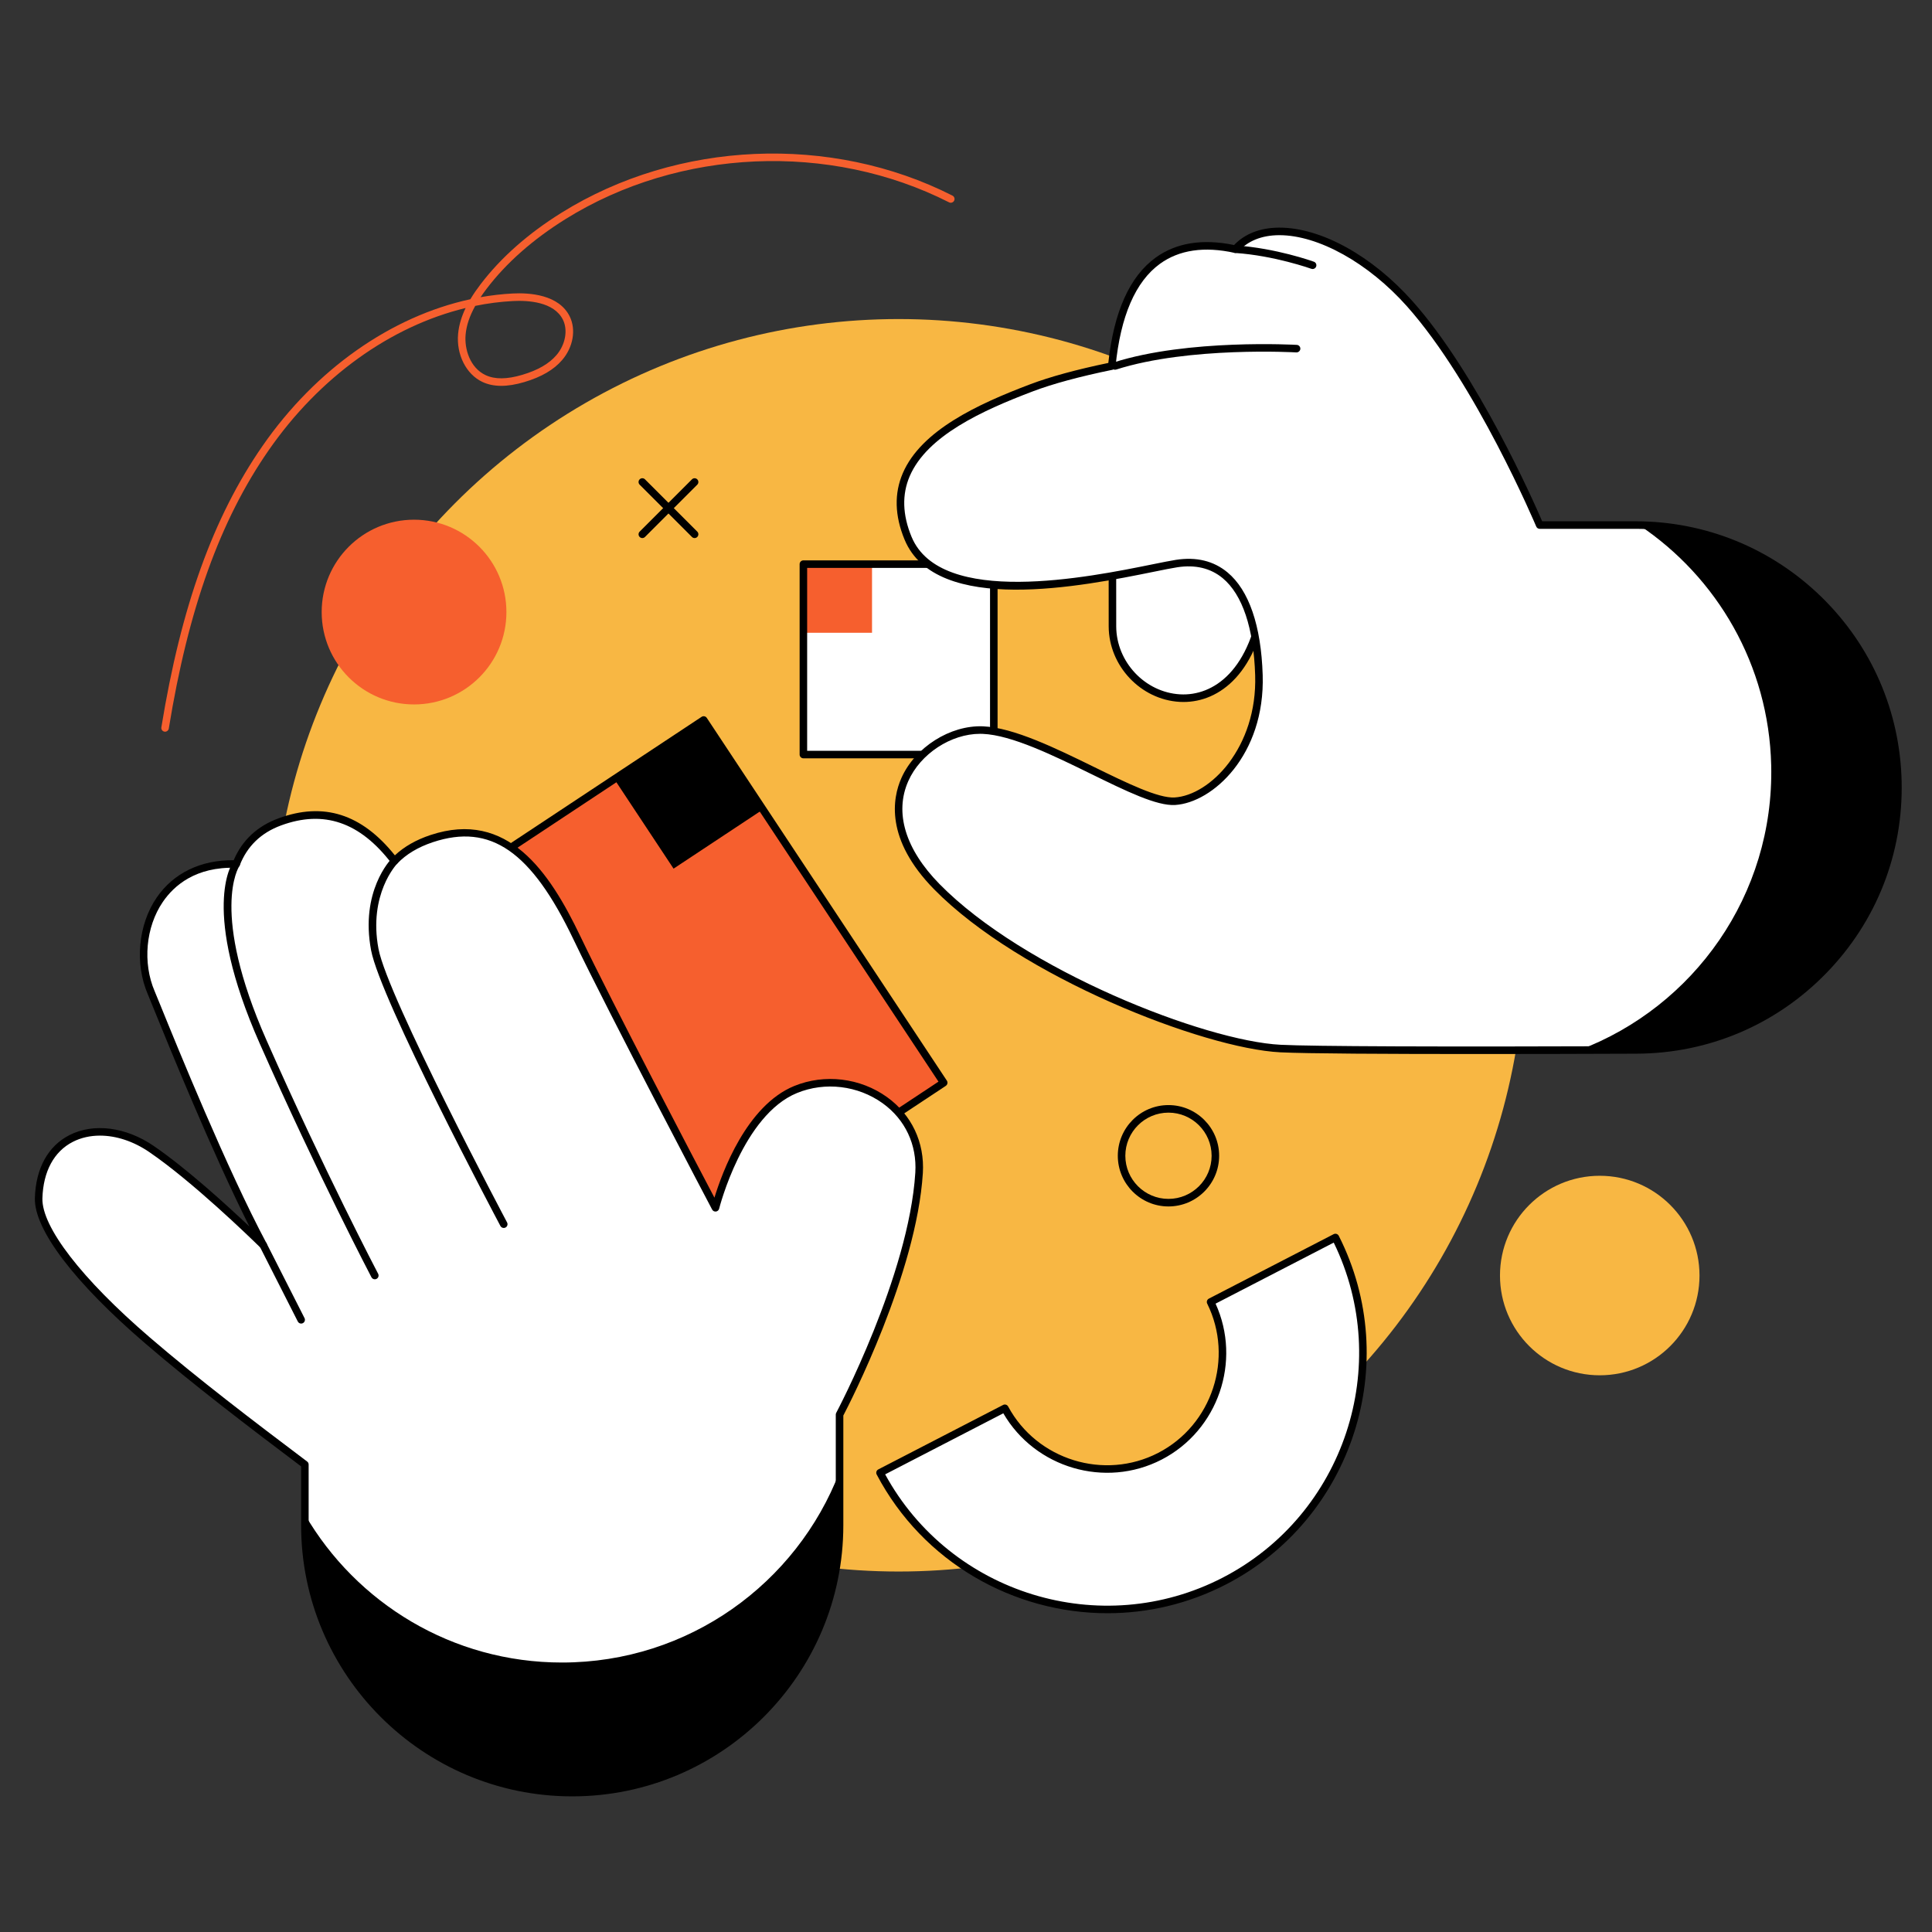 <?xml version="1.0" encoding="utf-8"?>
<!-- Generator: Adobe Illustrator 15.1.0, SVG Export Plug-In . SVG Version: 6.00 Build 0)  -->
<!DOCTYPE svg PUBLIC "-//W3C//DTD SVG 1.1//EN" "http://www.w3.org/Graphics/SVG/1.1/DTD/svg11.dtd">
<svg version="1.1" id="Livello_1" xmlns="http://www.w3.org/2000/svg" xmlns:xlink="http://www.w3.org/1999/xlink" x="0px" y="0px"
	 width="200px" height="200px" viewBox="0 0 200 200" enable-background="new 0 0 200 200" xml:space="preserve">
<rect x="0" y="0" width="200" height="200" fill="#333333" stroke="none"/>
<g>
	<g>
		<g>
			<g>
				<g>
					<g>
						<circle fill="#F8B743" cx="165.605" cy="132.043" r="10.327"/>
					</g>
				</g>
			</g>
		</g>
		<g>
			<g>
				<g>
					<circle fill="#F8B743" cx="93.023" cy="97.856" r="64.828"/>
				</g>
			</g>
		</g>
		<g>
			<g>
				<g>
					
						<rect x="43.98" y="83.219" transform="matrix(0.834 -0.552 0.552 0.834 -47.307 54.253)" fill="#F65F2E" width="45.027" height="45.026"/>
				</g>
			</g>
		</g>
		<g>
			<g>
				<g>
					<path d="M60.142,137.32c-0.025,0-0.052-0.003-0.077-0.008c-0.102-0.021-0.191-0.08-0.248-0.168L34.969,99.598
						c-0.12-0.18-0.069-0.421,0.11-0.542l37.548-24.848c0.181-0.12,0.422-0.069,0.541,0.11l24.849,37.548
						c0.057,0.087,0.078,0.192,0.057,0.294c-0.021,0.1-0.081,0.189-0.167,0.248l-37.548,24.848
						C60.293,137.297,60.219,137.32,60.142,137.32z M35.836,99.492l24.417,36.896l36.898-24.417L72.732,75.074L35.836,99.492z"/>
				</g>
			</g>
		</g>
		<g>
			<g>
				<g>
					
						<rect x="65.725" y="76.675" transform="matrix(0.834 -0.552 0.552 0.834 -33.542 52.993)" width="11.104" height="11.105"/>
				</g>
			</g>
		</g>
		<g>
			<g>
				<g>
					<path fill="#FFFFFF" d="M82.366,112.784c-5.853,2.39-8.299,12.246-8.299,12.246S63.512,105.007,59.719,97.08
						c-3.793-7.928-8.036-12.587-15.025-10.271c-1.751,0.581-2.986,1.409-3.854,2.323c-2.855-3.728-6.614-5.989-11.876-4.052
						c-2.508,0.922-3.833,2.614-4.511,4.364c-8.423-0.275-11.11,7.942-8.796,13.325c0.61,1.422,6.808,17.153,11.597,26.124
						c-1.217-1.195-7.065-6.866-11.564-9.945c-5.047-3.453-11.489-1.927-11.688,5.087c-0.092,3.25,4.321,8.75,11.26,14.716
						c5.114,4.396,11.145,8.975,16.3,12.857v6.287c0,15.283,12.39,27.673,27.675,27.673c15.284,0,27.675-12.39,27.675-27.673
						v-11.457c0,0,7.552-14.147,8.233-25.02C95.583,114.382,88.216,110.394,82.366,112.784z"/>
				</g>
			</g>
		</g>
		<g>
			<g>
				<g>
					<path d="M59.236,185.959c-15.476,0-28.064-12.591-28.064-28.064v-6.094c-5.462-4.114-11.198-8.484-16.165-12.755
						c-7.334-6.306-11.488-11.781-11.396-15.022c0.087-3.071,1.359-5.388,3.581-6.52c2.501-1.275,5.843-0.845,8.718,1.122
						c3.384,2.314,7.54,6.102,9.91,8.346c-3.89-7.735-8.365-18.752-9.926-22.594c-0.302-0.744-0.508-1.249-0.595-1.455
						c-1.366-3.176-0.999-7.194,0.914-9.997c1.737-2.545,4.581-3.918,7.979-3.877c0.877-2.067,2.436-3.524,4.637-4.335
						c4.664-1.716,8.608-0.463,12.048,3.831c0.965-0.905,2.206-1.612,3.695-2.105c7.975-2.644,12.31,3.81,15.5,10.472
						c3.298,6.892,11.82,23.143,13.886,27.072c0.785-2.573,3.323-9.544,8.26-11.562c3.145-1.284,6.827-0.846,9.607,1.15
						c2.555,1.834,3.905,4.702,3.708,7.869c-0.651,10.389-7.597,23.878-8.232,25.093v11.36
						C87.301,173.368,74.711,185.959,59.236,185.959z M10.349,117.559c-1.004,0-1.959,0.211-2.804,0.642
						c-1.955,0.995-3.075,3.071-3.155,5.846c-0.084,2.961,4.075,8.348,11.125,14.409c4.998,4.297,10.783,8.699,16.28,12.841
						c0.098,0.072,0.155,0.189,0.155,0.312v6.287c0,15.043,12.24,27.285,27.285,27.285s27.285-12.242,27.285-27.285v-11.457
						c0-0.063,0.016-0.127,0.046-0.184c0.075-0.142,7.52-14.199,8.187-24.861c0.181-2.893-1.052-5.512-3.383-7.187
						c-2.564-1.839-5.959-2.246-8.858-1.061c-5.604,2.288-8.042,11.883-8.067,11.979c-0.039,0.156-0.171,0.274-0.332,0.293
						c-0.166,0.02-0.316-0.063-0.392-0.205c-0.106-0.2-10.602-20.122-14.356-27.965c-4.368-9.128-8.584-12.045-14.549-10.067
						c-1.536,0.509-2.78,1.256-3.695,2.22c-0.079,0.083-0.19,0.126-0.304,0.121c-0.113-0.005-0.219-0.062-0.289-0.153
						c-3.268-4.268-7.008-5.549-11.432-3.922c-2.072,0.762-3.513,2.156-4.282,4.138c-0.06,0.155-0.218,0.251-0.376,0.249
						c-4.188-0.132-6.432,1.846-7.583,3.533c-1.769,2.591-2.106,6.308-0.843,9.25c0.089,0.207,0.297,0.718,0.602,1.467
						c1.706,4.198,6.896,16.977,10.98,24.627c0.091,0.169,0.044,0.38-0.11,0.495c-0.154,0.114-0.371,0.101-0.507-0.034
						c-1.136-1.114-7.023-6.83-11.512-9.902C13.821,118.142,12.019,117.559,10.349,117.559z"/>
				</g>
			</g>
		</g>
		<g>
			<g>
				<g>
					<g>
						<rect x="83.167" y="58.399" fill="#FFFFFF" width="19.712" height="19.712"/>
					</g>
				</g>
			</g>
			<g>
				<g>
					<g>
						<rect x="83.167" y="58.399" fill="#F65F2E" width="7.105" height="7.105"/>
					</g>
				</g>
			</g>
			<g>
				<g>
					<g>
						<path d="M102.879,78.501H83.167c-0.215,0-0.39-0.174-0.39-0.39V58.399c0-0.215,0.175-0.39,0.39-0.39h19.712
							c0.215,0,0.39,0.174,0.39,0.39v19.712C103.269,78.327,103.094,78.501,102.879,78.501z M83.556,77.721h18.932V58.79H83.556
							V77.721z"/>
					</g>
				</g>
			</g>
			<g>
				<g>
					<g>
						<g>
							<path fill="#FFFFFF" d="M130.922,61.394l-15.761-19.303c0,0-0.017,17.798,0,22.756
								C115.188,73.236,129.063,77.421,130.922,61.394z"/>
						</g>
					</g>
				</g>
				<g>
					<g>
						<g>
							<path d="M122.514,72.669c-0.132,0-0.263-0.004-0.392-0.011c-4.04-0.228-7.338-3.729-7.351-7.809
								c-0.017-4.902-0.001-22.581,0-22.759c0-0.164,0.104-0.312,0.259-0.367c0.154-0.055,0.329-0.006,0.433,0.121l15.762,19.302
								c0.067,0.082,0.097,0.187,0.086,0.293C130.347,69.739,126.208,72.669,122.514,72.669z M115.551,43.185
								c-0.004,3.952-0.014,17.473,0,21.662c0.013,3.673,2.979,6.828,6.614,7.031c3.423,0.192,7.381-2.436,8.35-10.366
								L115.551,43.185z"/>
						</g>
					</g>
				</g>
				<g>
					<g>
						<g>
							<path fill="#FFFFFF" d="M196.468,80.89c-0.345-14.753-12.402-26.535-27.16-26.535h-9.917c0,0-6.185-14.75-13.456-22.911
								c-6.289-7.059-14.639-9.545-18.044-5.646c-5.235-1.154-11.604,0.074-12.798,12.101c-2.921,0.598-5.932,1.35-8.299,2.245
								c-6.801,2.573-16.415,6.843-12.79,15.575c3.625,8.731,23.382,3.304,27.798,2.621c5.446-0.841,8.277,3.708,8.522,11.551
								c0.244,7.842-4.888,12.819-8.697,13.054c-3.81,0.233-14.037-7.124-19.882-7.363c-5.843-0.24-13.521,7.286-4.768,16.207
								c8.753,8.922,27.615,16.36,35.583,16.757c4.123,0.208,21.263,0.2,36.845,0.144C184.618,108.636,196.822,96.1,196.468,80.89z"
								/>
						</g>
					</g>
				</g>
				<g>
					<g>
						<g>
							<g>
								<path d="M183.354,79.221c0.313,13.425-8.021,25.01-19.873,29.486c1.98-0.004,3.965-0.011,5.925-0.019
									c15.213-0.053,27.417-12.589,27.063-27.799c-0.341-14.628-12.199-26.333-26.785-26.529
									C177.734,59.742,183.111,68.83,183.354,79.221z"/>
							</g>
						</g>
					</g>
				</g>
				<g>
					<g>
						<g>
							<path d="M152.961,109.112c-9.418,0-17.728-0.042-20.42-0.176c-7.978-0.401-26.963-7.826-35.842-16.875
								c-5.093-5.19-4.309-9.443-3.387-11.518c1.417-3.191,5.055-5.49,8.45-5.354c3.167,0.131,7.585,2.295,11.483,4.204
								c3.427,1.679,6.671,3.263,8.358,3.16c3.636-0.224,8.564-5.145,8.331-12.653c-0.152-4.873-1.315-8.348-3.362-10.049
								c-1.25-1.036-2.833-1.416-4.71-1.126c-0.568,0.088-1.388,0.253-2.426,0.465c-7.312,1.481-22.519,4.565-25.793-3.323
								c-1.028-2.474-1.089-4.793-0.182-6.891c1.914-4.432,7.744-7.136,13.193-9.198c2.044-0.773,4.761-1.515,8.078-2.206
								c0.57-5.291,2.213-8.955,4.888-10.895c2.131-1.545,4.866-1.986,8.131-1.311c1.116-1.17,2.718-1.792,4.648-1.802
								c0.016,0,0.031,0,0.047,0c4.313,0,9.588,2.915,13.778,7.619c6.725,7.546,12.583,20.834,13.421,22.78h9.661
								c7.24,0,14.078,2.786,19.259,7.845c5.178,5.061,8.122,11.833,8.29,19.07l-0.389,0.009l0.389-0.008
								c0.174,7.462-2.597,14.517-7.804,19.865c-5.206,5.347-12.184,8.307-19.646,8.333
								C164.129,109.098,158.362,109.112,152.961,109.112z M101.463,75.964c-3.02,0-6.181,2.064-7.438,4.896
								c-1.451,3.268-0.305,7.052,3.231,10.655c8.757,8.924,27.466,16.249,35.323,16.641c3.341,0.167,16.073,0.217,36.824,0.144
								c7.252-0.025,14.032-2.901,19.091-8.098c5.06-5.197,7.751-12.052,7.583-19.303c-0.336-14.421-12.345-26.154-26.77-26.154
								h-9.918c-0.157,0-0.299-0.095-0.359-0.24c-0.062-0.147-6.243-14.785-13.388-22.803c-3.985-4.474-9.161-7.356-13.196-7.356
								c-0.015,0-0.028,0-0.041,0c-1.794,0.009-3.254,0.599-4.222,1.707c-0.094,0.107-0.238,0.156-0.378,0.125
								c-3.139-0.693-5.736-0.311-7.727,1.131c-2.534,1.838-4.082,5.413-4.598,10.628c-0.018,0.168-0.143,0.309-0.311,0.343
								c-3.404,0.698-6.177,1.449-8.238,2.229c-5.298,2.004-10.956,4.613-12.754,8.777c-0.82,1.897-0.757,4.01,0.186,6.283
								c3.028,7.294,18.367,4.185,24.916,2.856c1.049-0.212,1.877-0.38,2.463-0.471c2.109-0.324,3.898,0.112,5.327,1.298
								c2.225,1.848,3.484,5.521,3.644,10.625c0.258,8.29-5.196,13.217-9.063,13.455c-1.912,0.115-5.076-1.438-8.749-3.237
								c-3.83-1.876-8.171-4.002-11.173-4.126C101.642,75.966,101.552,75.964,101.463,75.964z"/>
						</g>
					</g>
				</g>
				<g>
					<g>
						<g>
							<path d="M115.427,38.276c-0.164,0-0.318-0.106-0.372-0.272c-0.065-0.205,0.049-0.425,0.254-0.491
								c7.684-2.451,18.823-1.817,18.937-1.811c0.214,0.013,0.378,0.198,0.365,0.413s-0.216,0.378-0.413,0.366
								c-0.11-0.007-11.108-0.632-18.652,1.774C115.506,38.269,115.465,38.276,115.427,38.276z"/>
						</g>
					</g>
				</g>
				<g>
					<g>
						<g>
							<path d="M135.881,27.85c-0.044,0-0.088-0.008-0.133-0.024c-0.037-0.013-3.844-1.372-7.884-1.639
								c-0.216-0.015-0.378-0.2-0.364-0.415c0.016-0.215,0.211-0.377,0.416-0.363c4.153,0.275,7.938,1.627,8.098,1.683
								c0.203,0.075,0.308,0.298,0.234,0.5C136.19,27.75,136.04,27.85,135.881,27.85z"/>
						</g>
					</g>
				</g>
			</g>
		</g>
		<g>
			<g>
				<g>
					<circle fill="#F65F2E" cx="42.862" cy="63.361" r="9.562"/>
				</g>
			</g>
		</g>
		<g>
			<g>
				<g>
					<g>
						<path d="M58.177,172.104c-11.363,0-21.286-6.159-26.616-15.321v1.112c0,15.283,12.39,27.673,27.675,27.673
							c15.284,0,27.675-12.39,27.675-27.673v-5.533C82.477,163.906,71.285,172.104,58.177,172.104z"/>
					</g>
				</g>
			</g>
		</g>
		<g>
			<g>
				<g>
					<path d="M31.176,137.016c-0.142,0-0.279-0.078-0.348-0.215l-3.923-7.732c-0.098-0.191-0.021-0.427,0.171-0.524
						c0.193-0.097,0.428-0.02,0.524,0.172l3.924,7.732c0.097,0.19,0.02,0.428-0.172,0.523
						C31.296,137.001,31.236,137.016,31.176,137.016z"/>
				</g>
			</g>
		</g>
		<g>
			<g>
				<g>
					<path d="M38.8,132.432c-0.14,0-0.276-0.075-0.346-0.207c-0.053-0.105-5.521-10.531-11.566-24.197
						c-6.131-13.859-2.894-18.615-2.753-18.812c0.126-0.175,0.369-0.215,0.544-0.089c0.174,0.125,0.215,0.369,0.091,0.543
						c-0.049,0.071-3.063,4.715,2.831,18.041c6.033,13.643,11.49,24.046,11.544,24.15c0.1,0.19,0.027,0.427-0.165,0.526
						C38.923,132.417,38.861,132.432,38.8,132.432z"/>
				</g>
			</g>
		</g>
		<g>
			<g>
				<g>
					<path d="M52.148,127.118c-0.14,0-0.274-0.074-0.345-0.206c-0.506-0.955-12.424-23.438-13.387-28.534
						c-1.154-6.107,2.01-9.384,2.146-9.521c0.152-0.153,0.398-0.154,0.551-0.003c0.153,0.151,0.154,0.398,0.003,0.552
						c-0.03,0.03-3.007,3.142-1.933,8.828c0.94,4.981,13.186,28.08,13.309,28.312c0.101,0.19,0.028,0.428-0.162,0.527
						C52.273,127.104,52.21,127.118,52.148,127.118z"/>
				</g>
			</g>
		</g>
		<g>
			<g>
				<g>
					<path fill="#FFFFFF" d="M125.321,134.782c2.893,5.849,0.576,12.961-5.245,15.967c-5.82,3.008-12.961,0.781-16.057-4.964
						L91.1,152.459c6.782,12.88,22.695,17.899,35.65,11.208c12.955-6.694,18.068-22.577,11.49-35.56L125.321,134.782z"/>
				</g>
			</g>
		</g>
		<g>
			<g>
				<g>
					<path d="M114.647,167c-9.692,0-19.088-5.234-23.893-14.359c-0.048-0.09-0.058-0.197-0.026-0.298
						c0.03-0.1,0.1-0.182,0.193-0.229l12.92-6.674c0.188-0.099,0.421-0.027,0.521,0.159c2.981,5.533,9.949,7.689,15.536,4.803
						c5.584-2.885,7.859-9.815,5.073-15.448c-0.095-0.19-0.019-0.421,0.17-0.52l12.92-6.674c0.092-0.048,0.2-0.057,0.299-0.025
						c0.099,0.032,0.181,0.104,0.229,0.195c6.654,13.136,1.425,29.321-11.66,36.083C123.006,166.04,118.799,167,114.647,167z
						 M91.631,152.625c6.766,12.396,22.35,17.197,34.94,10.694c12.588-6.504,17.689-21.992,11.497-34.685l-12.232,6.319
						c2.715,5.947,0.266,13.122-5.58,16.142c-5.845,3.021-13.113,0.865-16.393-4.791L91.631,152.625z"/>
				</g>
			</g>
		</g>
		<g>
			<g>
				<g>
					<g>
						<g>
							<path d="M71.904,55.7c-0.1,0-0.2-0.038-0.275-0.115l-5.412-5.412c-0.152-0.151-0.152-0.399,0-0.552
								c0.152-0.153,0.399-0.153,0.552,0l5.412,5.412c0.152,0.152,0.152,0.399,0,0.551C72.104,55.662,72.005,55.7,71.904,55.7z"/>
						</g>
					</g>
				</g>
			</g>
			<g>
				<g>
					<g>
						<g>
							<path d="M66.493,55.7c-0.1,0-0.2-0.038-0.276-0.115c-0.152-0.152-0.152-0.399,0-0.551l5.412-5.412
								c0.152-0.153,0.399-0.153,0.552,0c0.152,0.153,0.152,0.4,0,0.552l-5.412,5.412C66.692,55.662,66.593,55.7,66.493,55.7z"/>
						</g>
					</g>
				</g>
			</g>
		</g>
		<g>
			<g>
				<g>
					<path d="M120.959,124.891c-2.892,0-5.244-2.354-5.244-5.245c0-2.894,2.353-5.248,5.244-5.248c2.894,0,5.246,2.354,5.246,5.248
						C126.205,122.536,123.853,124.891,120.959,124.891z M120.959,115.18c-2.461,0-4.465,2.003-4.465,4.466
						c0,2.46,2.004,4.463,4.465,4.463c2.464,0,4.467-2.003,4.467-4.463C125.426,117.183,123.423,115.18,120.959,115.18z"/>
				</g>
			</g>
		</g>
		<g>
			<g>
				<g>
					<path fill="#F65F2E" d="M17.09,75.746c-0.021,0-0.043-0.001-0.063-0.005c-0.213-0.034-0.357-0.235-0.323-0.447
						c2.038-12.511,5.366-21.767,10.472-29.13c5.521-7.961,13.337-13.417,21.517-15.189c0.344-0.58,0.711-1.092,1.037-1.521
						c2.103-2.773,4.937-5.28,8.425-7.448C70.139,14.55,86.016,13.861,98.6,20.25c0.191,0.098,0.269,0.333,0.171,0.525
						c-0.098,0.191-0.333,0.269-0.525,0.171c-12.348-6.269-27.923-5.593-39.68,1.72c-3.406,2.119-6.17,4.56-8.216,7.258
						c-0.217,0.286-0.418,0.566-0.6,0.84c1.101-0.194,2.206-0.324,3.312-0.382c1.733-0.091,4.806,0.1,5.922,2.39
						c0.665,1.363,0.349,3.168-0.784,4.491c-0.87,1.016-2.15,1.763-3.916,2.287c-1.778,0.527-3.199,0.524-4.342-0.011
						c-1.68-0.786-2.715-2.832-2.519-4.976c0.088-0.964,0.39-1.868,0.777-2.678c-7.749,1.875-15.123,7.136-20.384,14.722
						c-5.038,7.263-8.325,16.418-10.342,28.809C17.443,75.609,17.277,75.746,17.09,75.746z M49.197,31.664
						c-0.586,1.05-0.909,2.02-0.997,2.972c-0.136,1.491,0.454,3.441,2.071,4.198c0.962,0.449,2.202,0.44,3.791-0.031
						c1.617-0.479,2.776-1.148,3.545-2.045c0.92-1.074,1.197-2.571,0.676-3.643c-0.919-1.887-3.638-2.032-5.181-1.952
						C51.798,31.231,50.493,31.4,49.197,31.664z"/>
				</g>
			</g>
		</g>
	</g>
</g>
</svg>
